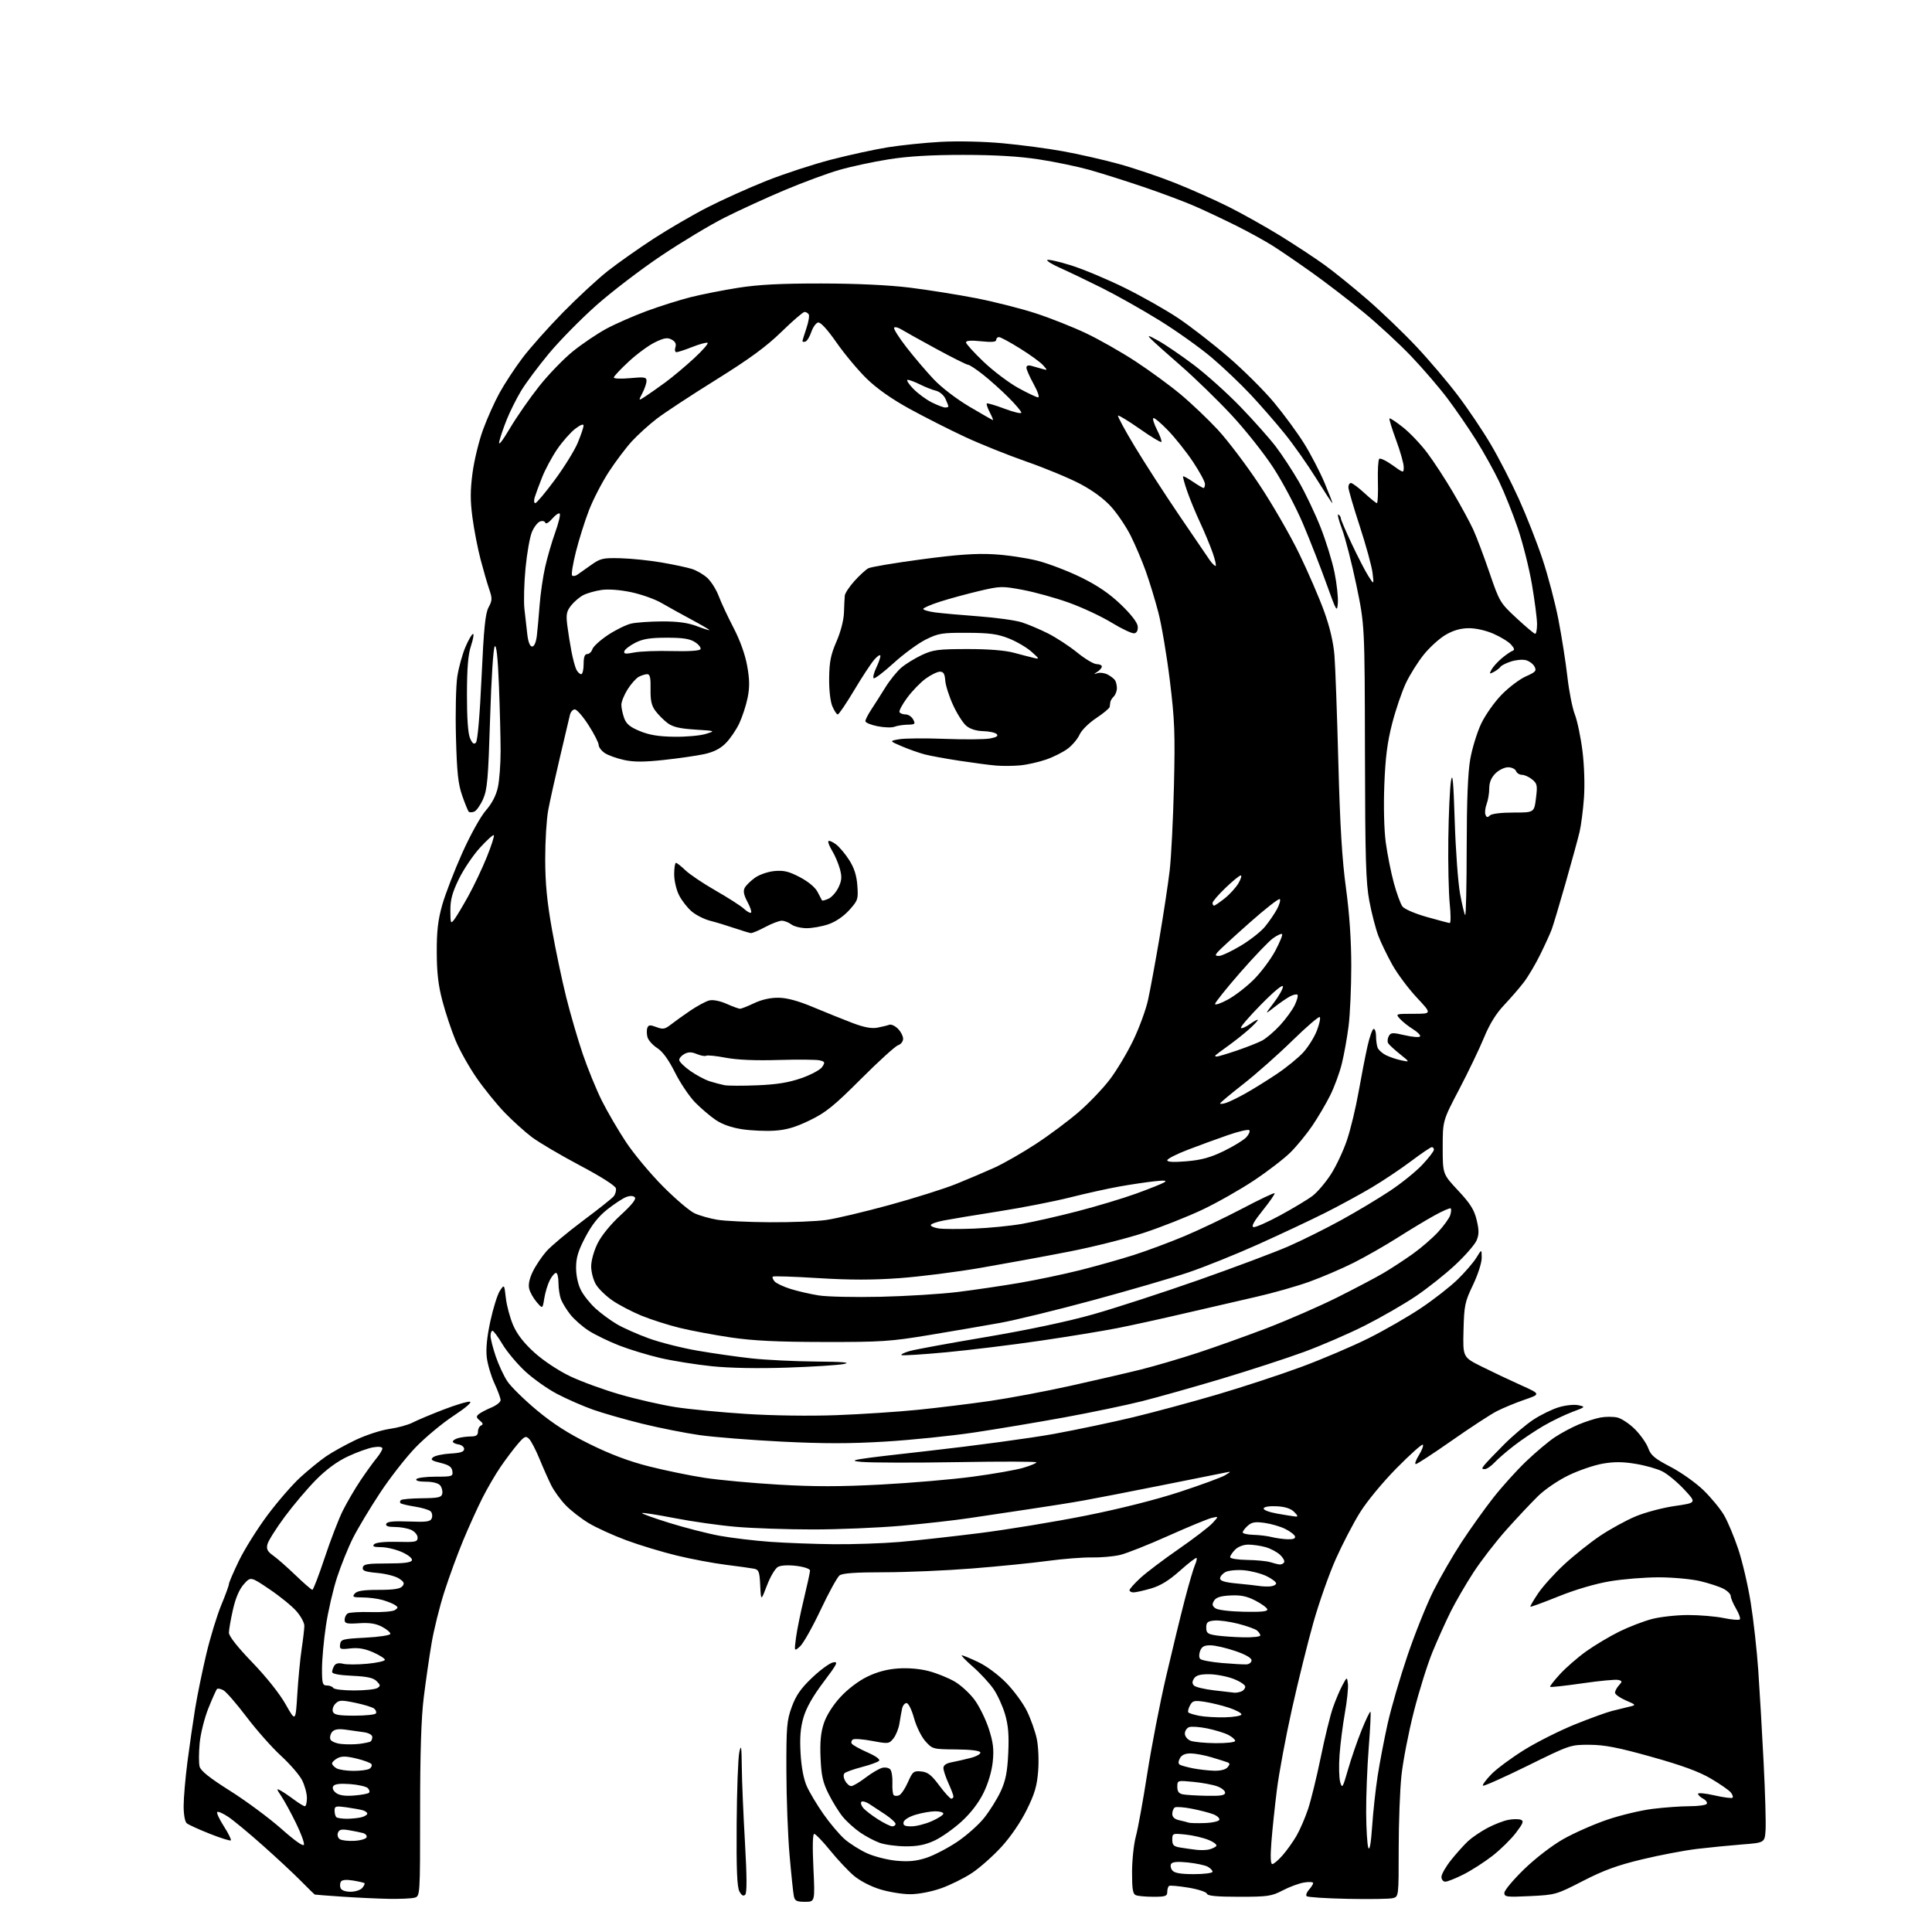 <?xml version="1.0" encoding="UTF-8" standalone="no"?>
<svg 
  version="1.1" 
  xmlns="http://www.w3.org/2000/svg" 
  xmlns:xlink="http://www.w3.org/1999/xlink" 
  xmlns:svg="http://www.w3.org/2000/svg"
  xmlns:rdf="http://www.w3.org/1999/02/22-rdf-syntax-ns#"
  xmlns:cc="http://creativecommons.org/ns#"
  xmlns:dc="http://purl.org/dc/elements/1.1/"
  viewBox="0 0 768 768"
  width="768"
  height="768"
>
<style>svg {background-color: white; }</style>"
<path stroke="none" fill="black" fill-rule="evenodd" d="M320.01,756.00C316.70,756.00 315.96,755.63 315.57,753.75C315.31,752.51 314.54,745.20 313.87,737.50C313.19,729.80 312.62,714.73 312.60,704.00C312.56,686.33 312.76,683.94 314.75,678.50C316.43,673.92 318.35,671.17 322.85,666.89C326.10,663.80 329.85,661.07 331.19,660.82C333.33,660.40 332.88,661.33 327.34,668.68C323.14,674.24 320.50,678.91 319.40,682.70C318.19,686.84 317.88,690.73 318.24,696.99C318.55,702.47 319.45,707.21 320.71,710.05C321.80,712.50 324.79,717.50 327.36,721.16C329.92,724.82 333.69,729.27 335.72,731.06C337.75,732.84 341.75,735.37 344.61,736.68C347.47,737.99 352.74,739.33 356.33,739.67C361.16,740.12 364.25,739.82 368.18,738.54C371.11,737.59 376.57,734.77 380.33,732.27C384.08,729.78 388.99,725.44 391.23,722.62C393.47,719.80 396.43,715.05 397.81,712.06C399.76,707.83 400.43,704.47 400.79,696.99C401.13,689.77 400.82,685.91 399.54,681.49C398.60,678.26 396.53,673.72 394.93,671.40C393.33,669.08 389.67,665.11 386.78,662.59C383.90,660.07 381.89,658.00 382.33,658.00C382.77,658.00 385.68,659.20 388.81,660.68C392.10,662.22 396.82,665.72 400.00,668.96C403.02,672.04 406.74,677.11 408.24,680.21C409.75,683.31 411.50,688.23 412.12,691.14C412.76,694.09 413.01,699.73 412.69,703.92C412.23,709.95 411.34,712.99 408.11,719.51C405.71,724.36 401.68,730.25 398.05,734.20C394.72,737.83 389.47,742.49 386.36,744.55C383.26,746.60 377.75,749.34 374.11,750.62C370.24,751.99 365.16,752.97 361.86,752.98C358.75,752.99 353.33,752.11 349.81,751.02C346.04,749.86 341.74,747.61 339.33,745.55C337.08,743.62 332.85,739.11 329.94,735.52C327.03,731.94 324.21,729.00 323.67,729.00C323.05,729.00 322.93,733.91 323.34,742.50C323.98,756.00 323.98,756.00 320.01,756.00zM154.50,754.82C150.10,754.73 141.78,754.35 136.00,753.95C130.22,753.56 125.35,753.19 125.16,753.12C124.98,753.06 122.50,750.64 119.65,747.75C116.81,744.86 109.98,738.50 104.49,733.62C99.00,728.73 92.80,723.60 90.73,722.22C88.66,720.84 86.69,719.98 86.35,720.32C86.02,720.65 87.21,723.21 89.00,726.00C90.79,728.79 92.03,731.30 91.76,731.58C91.48,731.85 87.71,730.67 83.38,728.95C79.04,727.23 74.94,725.36 74.25,724.79C73.51,724.18 73.00,721.37 73.00,717.93C73.00,714.72 73.68,706.79 74.52,700.30C75.36,693.81 76.75,684.23 77.60,679.00C78.46,673.77 80.45,664.10 82.01,657.50C83.58,650.90 86.25,642.18 87.93,638.11C89.62,634.05 91.00,630.26 91.00,629.69C91.00,629.11 92.79,624.94 94.98,620.42C97.17,615.89 102.27,607.76 106.30,602.34C110.34,596.93 116.25,590.12 119.43,587.22C122.62,584.32 127.20,580.58 129.62,578.92C132.04,577.26 137.34,574.32 141.40,572.39C145.46,570.46 151.48,568.50 154.76,568.03C158.05,567.57 162.19,566.44 163.97,565.52C165.74,564.60 171.25,562.28 176.20,560.37C181.15,558.46 185.92,557.03 186.79,557.20C187.73,557.38 185.08,559.66 180.32,562.79C175.88,565.70 169.11,571.33 165.27,575.29C161.43,579.26 155.02,587.45 151.04,593.50C147.05,599.55 142.23,607.58 140.33,611.35C138.43,615.11 135.58,622.17 133.99,627.03C132.40,631.89 130.40,640.57 129.55,646.31C128.70,652.06 128.00,659.74 128.00,663.38C128.00,669.27 128.22,670.00 129.94,670.00C131.01,670.00 132.16,670.45 132.50,671.00C132.84,671.55 136.58,671.99 140.81,671.98C145.04,671.98 149.18,671.54 150.00,671.02C151.31,670.19 151.27,669.85 149.72,668.29C148.39,666.96 145.93,666.42 139.97,666.15C134.85,665.92 132.01,665.38 132.02,664.64C132.02,664.01 132.43,662.88 132.91,662.11C133.48,661.20 134.67,660.95 136.36,661.37C137.77,661.73 142.10,661.73 145.96,661.37C149.83,661.01 153.00,660.30 153.00,659.80C153.00,659.30 150.91,657.96 148.35,656.83C145.04,655.37 142.43,654.92 139.30,655.27C135.25,655.73 134.92,655.60 135.20,653.63C135.48,651.66 136.24,651.46 145.26,651.00C150.63,650.73 155.08,650.05 155.17,649.50C155.25,648.95 153.78,647.69 151.91,646.70C149.43,645.38 146.93,644.99 142.75,645.26C137.79,645.58 137.00,645.39 137.00,643.87C137.00,642.91 137.55,641.78 138.23,641.36C138.91,640.94 143.07,640.70 147.48,640.83C151.89,640.95 156.18,640.59 157.00,640.03C158.33,639.11 158.33,638.89 157.00,638.00C156.18,637.46 153.93,636.56 152.00,636.01C150.07,635.46 146.53,635.01 144.13,635.01C140.35,635.00 139.93,634.79 141.00,633.50C141.92,632.39 144.38,632.00 150.50,632.00C156.45,632.00 159.09,631.60 159.94,630.57C160.90,629.41 160.64,628.81 158.60,627.48C157.21,626.56 153.33,625.57 149.99,625.27C145.11,624.82 143.97,624.40 144.22,623.11C144.48,621.77 146.09,621.50 153.92,621.50C160.59,621.50 163.44,621.13 163.75,620.24C163.99,619.51 162.35,618.15 159.84,617.01C157.45,615.93 153.72,615.03 151.55,615.02C148.59,615.01 147.89,614.71 148.74,613.86C149.45,613.15 152.98,612.79 157.94,612.91C165.25,613.09 166.00,612.93 166.00,611.21C166.00,610.16 164.88,608.81 163.45,608.16C162.05,607.52 159.14,607.00 156.98,607.00C154.26,607.00 153.21,606.62 153.54,605.75C153.88,604.85 156.39,604.59 162.51,604.82C169.66,605.10 171.11,604.89 171.64,603.51C171.98,602.60 171.78,601.38 171.19,600.79C170.60,600.20 167.79,599.35 164.93,598.90C162.08,598.45 159.50,597.84 159.21,597.54C158.91,597.24 158.97,596.70 159.34,596.33C159.71,595.96 163.49,595.62 167.74,595.58C174.35,595.51 175.52,595.24 175.82,593.70C176.01,592.71 175.62,591.25 174.96,590.45C174.24,589.58 171.98,589.00 169.32,589.00C166.62,589.00 165.12,588.61 165.50,588.00C165.84,587.45 169.27,587.00 173.13,587.00C179.79,587.00 180.12,586.89 179.82,584.79C179.58,583.11 178.46,582.34 175.12,581.52C171.57,580.66 171.01,580.24 172.15,579.29C172.93,578.65 176.02,577.98 179.03,577.81C183.09,577.58 184.50,577.11 184.50,576.00C184.50,575.17 183.49,574.36 182.25,574.18C181.01,574.00 180.00,573.49 180.00,573.05C180.00,572.60 181.01,571.96 182.25,571.63C183.49,571.30 185.74,571.02 187.25,571.01C189.29,571.00 190.00,570.50 190.00,569.08C190.00,568.03 190.56,566.93 191.25,566.65C192.16,566.27 192.02,565.73 190.74,564.69C189.29,563.52 189.22,563.07 190.32,562.15C191.05,561.54 193.31,560.35 195.33,559.51C197.35,558.66 199.00,557.35 199.00,556.59C199.00,555.82 197.90,552.82 196.55,549.91C195.20,546.99 193.83,542.34 193.50,539.56C193.10,536.17 193.58,531.38 194.95,525.08C196.08,519.89 197.78,514.49 198.73,513.08C200.46,510.50 200.46,510.50 201.08,516.00C201.43,519.02 202.74,523.88 203.99,526.80C205.55,530.40 208.23,533.86 212.39,537.63C215.93,540.84 221.87,544.79 226.50,547.02C230.90,549.14 239.90,552.43 246.50,554.33C253.10,556.24 263.00,558.49 268.50,559.35C274.00,560.20 286.60,561.42 296.50,562.05C307.12,562.74 321.88,562.94 332.50,562.55C342.40,562.18 357.02,561.22 365.00,560.41C372.98,559.60 385.80,558.02 393.50,556.91C401.20,555.79 415.60,553.09 425.50,550.89C435.40,548.69 448.00,545.78 453.50,544.41C459.00,543.04 469.12,540.07 476.00,537.81C482.88,535.56 495.31,531.11 503.64,527.93C511.97,524.74 524.57,519.25 531.64,515.71C538.71,512.17 546.98,507.81 550.00,506.03C553.02,504.24 558.21,500.86 561.51,498.51C564.82,496.16 569.38,492.22 571.65,489.76C573.92,487.30 576.09,484.29 576.48,483.07C576.87,481.85 576.96,480.63 576.69,480.36C576.42,480.09 573.57,481.32 570.35,483.09C567.13,484.85 560.45,488.88 555.50,492.03C550.55,495.17 542.69,499.66 538.02,502.00C533.36,504.34 525.49,507.71 520.52,509.50C515.56,511.29 506.10,513.98 499.50,515.48C492.90,516.99 480.07,519.95 471.00,522.06C461.93,524.18 449.90,526.82 444.28,527.93C438.66,529.04 424.94,531.29 413.78,532.93C402.63,534.57 385.70,536.65 376.17,537.55C366.64,538.44 358.61,538.94 358.33,538.66C358.04,538.38 359.54,537.65 361.66,537.05C363.77,536.44 377.43,533.94 392.00,531.48C408.55,528.69 424.51,525.31 434.50,522.48C443.30,519.99 462.20,513.84 476.50,508.82C490.80,503.79 506.95,497.73 512.39,495.34C517.83,492.95 527.24,488.26 533.30,484.92C539.36,481.59 548.04,476.38 552.60,473.35C557.15,470.32 562.93,465.65 565.44,462.96C567.95,460.28 570.00,457.62 570.00,457.04C570.00,456.47 569.63,456.00 569.18,456.00C568.72,456.00 565.01,458.51 560.93,461.58C556.84,464.66 549.74,469.40 545.15,472.13C540.56,474.85 532.23,479.38 526.65,482.18C521.07,484.99 509.18,490.57 500.24,494.60C491.30,498.62 478.70,503.69 472.24,505.86C465.78,508.03 448.80,512.98 434.50,516.85C420.20,520.73 403.55,524.79 397.50,525.88C391.45,526.97 378.85,529.13 369.50,530.68C353.97,533.26 350.34,533.50 327.50,533.46C308.92,533.44 299.42,532.97 290.50,531.66C283.90,530.68 274.74,528.97 270.14,527.84C265.55,526.72 258.70,524.52 254.92,522.97C251.15,521.41 245.99,518.71 243.46,516.97C240.92,515.23 237.98,512.38 236.93,510.65C235.87,508.92 235.01,505.68 235.00,503.45C235.00,501.09 236.08,497.23 237.58,494.21C239.14,491.09 242.80,486.61 246.76,482.99C251.20,478.92 253.02,476.62 252.34,475.94C251.69,475.29 250.45,475.26 248.90,475.85C247.56,476.36 244.20,478.57 241.42,480.76C237.91,483.54 235.27,486.87 232.69,491.77C229.83,497.22 229.00,499.94 229.00,503.94C229.00,507.04 229.76,510.58 230.93,512.86C231.99,514.94 234.63,518.24 236.80,520.20C238.97,522.16 242.78,524.96 245.26,526.41C247.74,527.87 253.40,530.38 257.84,532.00C262.28,533.62 270.99,535.83 277.20,536.90C283.42,537.98 293.10,539.36 298.73,539.98C304.36,540.59 315.83,541.16 324.23,541.23C335.21,541.33 338.38,541.60 335.50,542.20C333.30,542.66 323.13,543.31 312.90,543.65C301.18,544.04 290.10,543.84 282.90,543.09C276.63,542.44 267.45,540.98 262.50,539.83C257.55,538.68 250.12,536.42 246.00,534.80C241.88,533.18 236.47,530.55 234.00,528.96C231.53,527.37 228.26,524.50 226.74,522.58C225.22,520.66 223.54,517.91 222.99,516.48C222.45,515.04 222.00,512.10 222.00,509.93C222.00,507.77 221.56,506.00 221.03,506.00C220.49,506.00 219.38,507.30 218.55,508.90C217.73,510.49 216.75,513.71 216.37,516.07C215.69,520.34 215.69,520.34 213.35,517.62C212.07,516.13 210.72,513.75 210.37,512.33C209.95,510.65 210.44,508.27 211.79,505.49C212.93,503.14 215.36,499.52 217.18,497.44C219.01,495.36 225.50,489.93 231.60,485.36C237.71,480.80 243.26,476.40 243.93,475.58C244.61,474.76 245.02,473.33 244.83,472.39C244.63,471.36 238.94,467.74 230.50,463.27C222.80,459.19 214.23,454.14 211.45,452.05C208.67,449.95 203.84,445.60 200.71,442.37C197.58,439.14 192.56,432.96 189.56,428.64C186.55,424.32 182.75,417.56 181.11,413.62C179.47,409.68 177.12,402.64 175.89,397.98C174.22,391.70 173.64,386.65 173.62,378.50C173.59,370.08 174.11,365.66 175.81,359.67C177.04,355.37 180.59,346.14 183.71,339.17C186.92,331.99 191.00,324.63 193.12,322.19C195.60,319.33 197.22,316.20 197.93,312.89C198.52,310.15 199.00,303.72 199.00,298.61C199.00,293.50 198.70,281.80 198.34,272.62C197.90,261.43 197.35,256.25 196.68,256.92C196.10,257.50 195.31,269.61 194.82,285.61C194.08,309.59 193.71,313.88 192.03,317.66C190.97,320.06 189.38,322.30 188.51,322.64C187.63,322.97 186.65,322.99 186.34,322.67C186.02,322.36 184.85,319.49 183.74,316.30C182.10,311.61 181.63,307.14 181.25,292.94C180.99,283.28 181.24,272.43 181.80,268.83C182.37,265.23 183.82,259.97 185.04,257.14C186.25,254.31 187.60,252.00 188.03,252.00C188.45,252.00 188.09,254.14 187.22,256.75C186.08,260.19 185.64,265.50 185.62,276.00C185.60,285.35 186.03,291.53 186.83,293.41C187.74,295.53 188.37,296.03 189.18,295.22C189.85,294.55 190.72,284.53 191.42,269.31C192.32,249.73 192.91,243.85 194.22,241.42C195.69,238.68 195.72,237.87 194.48,234.27C193.71,232.04 192.16,226.68 191.03,222.37C189.90,218.05 188.45,210.58 187.81,205.76C186.91,199.02 186.92,194.91 187.84,187.97C188.50,183.00 190.37,175.30 192.00,170.85C193.62,166.40 196.57,159.81 198.56,156.20C200.54,152.59 204.63,146.35 207.65,142.34C210.67,138.34 217.94,130.16 223.82,124.17C229.69,118.19 237.74,110.75 241.71,107.64C245.68,104.52 253.78,98.82 259.71,94.95C265.64,91.09 275.35,85.44 281.27,82.41C287.19,79.38 297.77,74.62 304.77,71.84C311.77,69.06 323.35,65.28 330.50,63.43C337.65,61.58 347.75,59.39 352.94,58.55C358.14,57.72 367.59,56.74 373.94,56.39C380.60,56.02 391.01,56.25 398.50,56.94C405.65,57.59 416.45,59.02 422.50,60.12C428.55,61.21 438.45,63.46 444.50,65.11C450.55,66.76 460.68,70.17 467.00,72.69C473.32,75.20 482.95,79.48 488.39,82.21C493.82,84.93 503.05,90.10 508.89,93.70C514.72,97.30 522.65,102.51 526.50,105.29C530.35,108.07 538.06,114.31 543.64,119.15C549.22,123.99 557.93,132.35 562.99,137.73C568.05,143.10 575.51,151.89 579.56,157.25C583.62,162.61 589.52,171.38 592.67,176.75C595.83,182.11 600.83,191.83 603.77,198.35C606.72,204.86 610.94,215.58 613.14,222.17C615.34,228.76 618.21,239.63 619.50,246.32C620.80,253.02 622.40,263.23 623.06,269.00C623.71,274.77 625.05,281.54 626.03,284.03C627.00,286.53 628.36,293.00 629.04,298.42C629.77,304.18 630.02,311.96 629.65,317.15C629.30,322.04 628.51,328.17 627.89,330.77C627.27,333.37 624.78,342.48 622.35,351.00C619.92,359.52 617.43,367.85 616.81,369.50C616.19,371.15 614.15,375.63 612.27,379.44C610.40,383.26 607.47,388.21 605.76,390.44C604.06,392.68 600.53,396.75 597.93,399.50C594.71,402.90 592.14,407.06 589.90,412.50C588.09,416.90 583.66,426.12 580.06,433.00C573.50,445.50 573.50,445.50 573.50,456.11C573.50,466.71 573.50,466.71 579.63,473.26C584.47,478.44 586.01,480.89 586.99,484.94C587.96,489.01 587.96,490.68 586.98,493.06C586.30,494.70 582.47,499.10 578.47,502.83C574.48,506.56 567.39,512.18 562.72,515.32C558.06,518.46 548.99,523.68 542.56,526.93C536.14,530.17 525.20,534.91 518.25,537.45C511.30,540.00 496.59,544.78 485.56,548.09C474.53,551.39 460.32,555.40 454.00,556.99C447.68,558.58 433.83,561.47 423.23,563.41C412.63,565.35 396.43,568.06 387.23,569.44C378.03,570.81 362.09,572.44 351.80,573.06C337.93,573.90 327.35,573.90 310.80,573.07C298.54,572.45 283.83,571.29 278.13,570.48C272.42,569.67 262.12,567.63 255.24,565.94C248.35,564.24 239.52,561.71 235.61,560.32C231.70,558.92 225.38,556.16 221.57,554.17C217.76,552.19 212.02,548.13 208.80,545.16C205.59,542.18 201.52,537.33 199.75,534.37C197.98,531.42 196.19,529.00 195.77,529.00C195.34,529.00 195.00,529.91 195.00,531.03C195.00,532.15 195.92,535.78 197.04,539.11C198.16,542.43 200.24,546.91 201.66,549.06C203.08,551.21 208.36,556.39 213.37,560.57C219.87,565.99 225.95,569.88 234.50,574.09C242.75,578.16 250.12,580.93 258.10,582.94C264.48,584.55 274.38,586.59 280.10,587.46C285.82,588.34 299.05,589.56 309.50,590.17C323.60,591.00 334.08,590.99 350.13,590.14C362.03,589.51 378.47,588.11 386.66,587.01C394.85,585.92 403.90,584.33 406.77,583.47C409.65,582.62 412.00,581.64 412.00,581.30C412.00,580.96 397.94,580.92 380.75,581.22C363.56,581.51 346.35,581.47 342.50,581.13C336.21,580.56 338.92,580.12 369.00,576.76C387.43,574.70 409.93,571.65 419.00,569.99C428.07,568.33 442.25,565.34 450.50,563.36C458.75,561.37 473.72,557.33 483.76,554.38C493.81,551.43 508.88,546.48 517.26,543.38C525.64,540.28 537.69,535.14 544.03,531.97C550.38,528.80 559.75,523.41 564.85,519.99C569.95,516.58 576.53,511.44 579.47,508.57C582.41,505.70 585.75,501.81 586.90,499.93C588.99,496.50 588.99,496.50 589.00,500.03C589.00,502.01 587.47,506.75 585.52,510.82C582.31,517.52 582.02,518.90 581.77,528.79C581.50,539.50 581.50,539.50 589.00,543.24C593.12,545.30 600.10,548.60 604.50,550.58C612.50,554.18 612.50,554.18 606.00,556.42C602.42,557.65 597.48,559.70 595.00,560.97C592.52,562.24 584.48,567.49 577.13,572.64C569.78,577.79 563.33,582.00 562.80,582.00C562.27,582.00 562.82,580.40 564.03,578.45C565.24,576.49 565.95,574.62 565.61,574.28C565.27,573.94 560.59,578.12 555.20,583.58C549.61,589.25 543.34,596.84 540.58,601.30C537.91,605.58 533.59,613.91 530.97,619.80C528.35,625.68 524.37,636.96 522.13,644.86C519.89,652.76 516.04,668.29 513.57,679.36C511.10,690.44 508.40,704.90 507.58,711.50C506.75,718.10 505.77,727.44 505.40,732.25C504.95,738.04 505.07,741.00 505.76,741.00C506.33,741.00 508.16,739.44 509.83,737.54C511.50,735.64 513.99,732.15 515.36,729.79C516.73,727.43 518.81,722.62 519.99,719.09C521.16,715.57 523.42,706.35 525.01,698.59C526.59,690.84 528.76,681.99 529.83,678.91C530.90,675.84 532.61,671.79 533.63,669.91C535.47,666.50 535.47,666.50 535.82,669.38C536.00,670.97 535.47,676.14 534.62,680.88C533.78,685.62 532.82,693.10 532.50,697.50C532.17,701.90 532.29,706.81 532.75,708.41C533.53,711.11 533.76,710.74 535.86,703.41C537.11,699.06 539.53,692.02 541.25,687.77C542.97,683.52 544.56,680.22 544.78,680.45C545.00,680.67 544.69,687.10 544.09,694.73C543.49,702.37 543.03,713.99 543.07,720.56C543.11,727.13 543.50,733.40 543.93,734.50C544.45,735.80 544.98,732.82 545.45,726.00C545.84,720.23 546.82,711.23 547.63,706.00C548.44,700.77 550.22,691.43 551.60,685.23C552.98,679.04 556.54,666.80 559.52,658.04C562.49,649.28 567.15,637.70 569.86,632.30C572.57,626.91 577.60,618.23 581.02,613.00C584.45,607.77 590.07,599.90 593.51,595.50C596.95,591.10 602.85,584.55 606.63,580.94C610.41,577.33 615.52,573.02 618.00,571.37C620.48,569.72 624.75,567.42 627.50,566.27C630.25,565.12 634.15,563.87 636.17,563.49C638.19,563.11 641.21,563.11 642.87,563.47C644.54,563.84 647.71,565.94 649.92,568.15C652.12,570.36 654.50,573.73 655.19,575.65C656.23,578.54 657.76,579.81 664.09,583.11C668.29,585.29 674.19,589.49 677.20,592.42C680.21,595.36 683.87,599.80 685.32,602.29C686.78,604.78 689.32,610.83 690.96,615.73C692.61,620.63 694.85,630.24 695.94,637.07C697.04,643.91 698.39,656.02 698.94,664.00C699.49,671.98 700.45,688.40 701.06,700.50C701.68,712.60 702.03,724.75 701.84,727.50C701.50,732.50 701.50,732.50 692.50,733.20C687.55,733.59 679.45,734.39 674.50,734.98C669.55,735.58 659.75,737.44 652.72,739.13C642.95,741.47 637.43,743.49 629.22,747.72C618.69,753.14 618.32,753.24 608.25,753.73C598.90,754.18 598.00,754.07 598.00,752.45C598.00,751.47 601.52,747.26 605.82,743.08C610.36,738.68 616.90,733.65 621.41,731.08C625.69,728.66 633.53,725.19 638.84,723.38C644.15,721.57 652.31,719.62 656.97,719.05C661.63,718.47 668.25,718.00 671.66,718.00C675.08,718.00 678.15,717.57 678.47,717.05C678.79,716.53 678.14,715.61 677.03,715.01C675.91,714.42 675.00,713.54 675.00,713.06C675.00,712.59 677.96,712.87 681.57,713.70C685.18,714.52 688.40,714.94 688.71,714.62C689.03,714.31 688.70,713.34 687.97,712.47C687.25,711.60 683.70,709.14 680.08,707.01C675.40,704.25 668.60,701.76 656.50,698.37C643.13,694.63 637.87,693.61 631.85,693.58C624.26,693.55 624.09,693.61 607.13,701.97C597.73,706.59 589.80,710.13 589.50,709.83C589.20,709.53 590.70,707.49 592.83,705.30C594.96,703.10 600.89,698.72 606.00,695.55C611.12,692.39 620.19,687.84 626.16,685.44C632.13,683.04 638.70,680.65 640.76,680.14C642.82,679.62 645.85,678.88 647.50,678.48C650.50,677.77 650.50,677.77 646.25,675.92C643.91,674.91 642.00,673.54 642.00,672.87C642.00,672.20 642.69,670.89 643.54,669.96C644.93,668.42 644.91,668.21 643.29,667.80C642.31,667.54 635.90,668.15 629.05,669.14C622.21,670.13 616.43,670.76 616.21,670.55C616.00,670.33 617.77,668.04 620.15,665.46C622.53,662.88 627.22,658.80 630.58,656.40C633.94,654.01 639.83,650.49 643.67,648.59C647.51,646.70 653.38,644.44 656.72,643.57C660.06,642.71 666.52,642.00 671.08,642.00C675.65,642.00 681.98,642.54 685.16,643.19C688.34,643.85 691.24,644.10 691.60,643.74C691.95,643.38 691.29,641.47 690.12,639.49C688.96,637.51 688.00,635.25 688.00,634.47C688.00,633.69 686.67,632.36 685.05,631.53C683.43,630.69 679.26,629.33 675.80,628.51C672.33,627.70 664.97,627.02 659.43,627.01C653.89,627.01 645.11,627.71 639.93,628.59C634.20,629.55 626.21,631.90 619.57,634.58C613.57,637.00 608.52,638.85 608.35,638.69C608.19,638.52 609.58,636.13 611.43,633.38C613.29,630.62 617.96,625.44 621.82,621.87C625.68,618.30 632.09,613.20 636.05,610.53C640.02,607.87 646.36,604.39 650.14,602.80C653.93,601.21 660.94,599.35 665.74,598.66C674.45,597.40 674.45,597.40 669.50,592.10C666.78,589.19 662.89,585.96 660.86,584.93C658.83,583.89 654.04,582.53 650.20,581.90C645.08,581.05 641.59,581.03 637.05,581.83C633.65,582.43 627.59,584.50 623.59,586.43C619.50,588.39 614.15,592.03 611.40,594.71C608.71,597.35 603.05,603.36 598.84,608.08C594.62,612.80 588.72,620.45 585.71,625.08C582.70,629.71 578.67,636.65 576.74,640.50C574.82,644.35 571.57,651.55 569.52,656.50C567.47,661.45 564.09,672.25 562.00,680.50C559.90,688.75 557.70,700.13 557.10,705.79C556.49,711.45 556.00,724.60 556.00,735.02C556.00,753.96 556.00,753.96 553.64,754.55C552.35,754.88 544.28,755.00 535.72,754.82C527.16,754.65 519.83,754.17 519.42,753.76C519.01,753.35 519.43,752.19 520.34,751.18C521.25,750.17 522.00,748.98 522.00,748.54C522.00,748.10 520.37,748.00 518.38,748.33C516.39,748.65 512.58,750.06 509.90,751.46C505.45,753.78 503.98,754.00 492.60,754.00C483.59,754.00 480.05,753.66 479.75,752.76C479.53,752.08 476.23,751.00 472.42,750.37C468.61,749.74 465.16,749.43 464.75,749.67C464.34,749.92 464.00,750.99 464.00,752.06C464.00,753.74 463.28,754.00 458.58,754.00C455.60,754.00 452.45,753.73 451.58,753.39C450.31,752.90 450.00,751.11 450.01,744.14C450.02,739.39 450.70,733.02 451.52,730.00C452.35,726.98 454.39,715.73 456.06,705.00C457.74,694.27 461.09,676.95 463.53,666.50C465.96,656.05 469.30,642.33 470.94,636.00C472.59,629.67 474.42,623.43 475.01,622.12C475.59,620.81 475.88,619.55 475.64,619.31C475.41,619.07 472.43,621.36 469.04,624.39C464.66,628.29 461.31,630.35 457.53,631.45C454.59,632.30 451.47,633.00 450.60,633.00C449.72,633.00 449.00,632.61 449.00,632.13C449.00,631.65 450.93,629.48 453.28,627.31C455.63,625.14 462.49,619.95 468.53,615.77C474.56,611.60 480.62,606.95 482.00,605.45C484.50,602.72 484.50,602.72 481.62,603.41C480.04,603.79 472.26,607.01 464.34,610.55C456.42,614.10 447.82,617.51 445.22,618.12C442.62,618.73 437.59,619.18 434.04,619.11C430.49,619.04 422.61,619.66 416.54,620.48C410.47,621.31 396.95,622.66 386.51,623.49C376.07,624.32 360.29,625.00 351.45,625.00C340.14,625.00 334.89,625.37 333.73,626.25C332.83,626.94 329.43,633.12 326.19,640.00C322.94,646.88 319.26,653.40 318.00,654.50C315.71,656.50 315.71,656.50 316.41,651.08C316.80,648.09 318.21,641.12 319.56,635.58C320.90,630.03 322.00,624.97 322.00,624.32C322.00,623.65 319.70,622.86 316.62,622.47C313.39,622.07 310.45,622.22 309.26,622.86C308.17,623.45 306.20,626.75 304.89,630.21C302.50,636.50 302.50,636.50 302.20,630.26C301.94,624.74 301.65,623.96 299.70,623.58C298.49,623.34 293.45,622.64 288.50,622.02C283.55,621.40 274.77,619.75 269.00,618.35C263.23,616.95 254.22,614.23 249.00,612.29C243.78,610.36 237.03,607.28 234.00,605.46C230.97,603.63 226.85,600.42 224.84,598.32C222.82,596.22 220.27,592.70 219.16,590.50C218.06,588.30 215.95,583.58 214.49,580.00C213.02,576.42 211.16,572.83 210.34,572.00C209.02,570.67 208.51,570.89 205.84,574.00C204.18,575.92 201.13,579.98 199.05,583.00C196.97,586.02 193.67,591.69 191.71,595.58C189.75,599.48 186.34,607.01 184.13,612.31C181.92,617.62 178.55,626.81 176.65,632.73C174.75,638.65 172.45,647.89 171.55,653.27C170.64,658.64 169.25,668.29 168.45,674.73C167.44,682.85 167.00,696.71 167.00,720.10C167.00,753.77 167.00,753.77 164.75,754.37C163.51,754.70 158.90,754.90 154.50,754.82zM296.23,753.17C295.50,753.90 294.80,753.49 293.92,751.86C292.99,750.11 292.70,743.12 292.83,725.00C292.93,711.52 293.40,698.70 293.89,696.50C294.62,693.18 294.79,694.20 294.88,702.50C294.93,708.00 295.50,721.42 296.13,732.31C296.92,746.07 296.95,752.45 296.23,753.17zM139.35,752.00C141.22,752.00 143.32,751.31 144.02,750.48C144.72,749.64 145.11,748.79 144.89,748.59C144.68,748.39 142.63,747.92 140.35,747.54C137.67,747.10 135.96,747.26 135.51,747.98C135.13,748.59 135.07,749.75 135.38,750.55C135.72,751.42 137.29,752.00 139.35,752.00zM574.53,748.00C573.69,748.00 573.00,747.14 573.00,746.09C573.00,745.04 574.74,742.00 576.87,739.34C579.00,736.68 582.04,733.30 583.62,731.83C585.21,730.37 588.68,728.02 591.35,726.61C594.02,725.20 597.72,723.77 599.59,723.42C601.46,723.07 603.69,723.05 604.55,723.38C605.83,723.87 605.47,724.81 602.57,728.61C600.62,731.16 596.44,735.27 593.27,737.73C590.09,740.20 584.93,743.52 581.78,745.11C578.63,746.70 575.37,748.00 574.53,748.00zM474.62,745.00C478.69,745.00 482.00,744.57 482.00,744.04C482.00,743.50 481.12,742.60 480.05,742.02C478.97,741.45 475.43,740.70 472.18,740.36C468.15,739.94 466.05,740.12 465.55,740.92C465.15,741.56 465.37,742.74 466.04,743.54C466.89,744.58 469.38,745.00 474.62,745.00zM480.50,735.22C481.60,734.98 482.92,734.39 483.43,733.91C483.97,733.40 482.76,732.38 480.49,731.43C478.36,730.54 474.24,729.57 471.31,729.27C466.12,728.73 466.00,728.78 466.00,731.31C466.00,733.47 466.55,734.00 469.25,734.44C471.04,734.73 473.85,735.13 475.50,735.32C477.15,735.52 479.40,735.47 480.50,735.22zM120.83,733.27C121.02,732.51 119.59,728.65 117.65,724.69C115.72,720.74 113.13,715.98 111.89,714.12C109.84,711.04 109.81,710.83 111.57,711.79C112.63,712.38 115.05,714.01 116.94,715.43C118.84,716.84 120.75,718.00 121.19,718.00C121.64,718.00 122.00,716.52 122.00,714.71C122.00,712.90 121.13,709.72 120.08,707.65C119.02,705.57 115.24,701.21 111.69,697.95C108.13,694.69 101.97,687.73 97.99,682.48C94.01,677.23 89.87,672.46 88.79,671.89C87.71,671.31 86.57,671.09 86.26,671.41C85.94,671.72 84.41,675.16 82.84,679.05C81.26,683.00 79.72,689.16 79.37,692.96C79.02,696.72 79.00,700.88 79.34,702.21C79.77,703.93 83.26,706.72 91.49,711.91C97.84,715.91 106.96,722.67 111.77,726.92C117.30,731.83 120.62,734.15 120.83,733.27zM360.00,733.95C356.43,733.93 351.79,733.30 349.70,732.56C347.61,731.81 344.08,729.94 341.86,728.40C339.63,726.86 336.56,724.08 335.03,722.22C333.50,720.37 330.97,716.29 329.41,713.17C327.09,708.55 326.49,705.88 326.18,698.80C325.91,692.48 326.27,688.72 327.49,685.04C328.51,681.95 331.05,677.92 334.00,674.69C336.88,671.54 341.18,668.26 344.66,666.55C348.61,664.62 352.59,663.55 357.00,663.24C361.03,662.96 365.68,663.36 369.25,664.30C372.41,665.13 377.04,667.01 379.54,668.47C382.03,669.93 385.61,673.24 387.48,675.81C389.36,678.39 391.88,683.56 393.09,687.29C394.82,692.67 395.14,695.37 394.64,700.29C394.25,704.10 392.83,708.89 390.98,712.67C389.03,716.65 385.91,720.71 382.23,724.08C379.08,726.96 374.25,730.37 371.50,731.65C367.83,733.36 364.76,733.97 360.00,733.95zM140.92,731.76C143.35,731.62 145.52,730.98 145.73,730.33C145.94,729.69 145.30,728.95 144.31,728.67C143.31,728.40 140.81,727.89 138.74,727.54C135.77,727.04 134.84,727.25 134.34,728.55C133.98,729.48 134.32,730.60 135.10,731.11C135.87,731.61 138.49,731.90 140.92,731.76zM354.70,726.00C355.41,726.00 356.00,725.56 356.00,725.01C356.00,724.47 354.15,722.78 351.88,721.26C349.61,719.74 346.71,717.84 345.44,717.03C344.16,716.22 342.80,715.87 342.41,716.25C342.03,716.64 342.34,717.71 343.11,718.65C343.87,719.58 346.50,721.61 348.95,723.17C351.39,724.73 353.98,726.00 354.70,726.00zM362.30,726.00C364.19,726.00 367.83,725.08 370.37,723.95C372.92,722.83 375.00,721.48 375.00,720.95C375.00,720.43 373.54,720.01 371.75,720.02C369.96,720.02 366.48,720.64 364.00,721.37C361.37,722.16 359.37,723.40 359.18,724.36C358.93,725.63 359.64,726.00 362.30,726.00zM478.92,724.69C481.90,724.59 484.51,724.00 484.71,723.39C484.91,722.77 483.82,721.79 482.29,721.19C480.75,720.60 476.92,719.61 473.76,718.99C470.61,718.37 467.57,718.15 467.01,718.49C466.46,718.84 466.00,719.98 466.00,721.04C466.00,722.32 466.91,723.16 468.75,723.57C470.26,723.90 471.95,724.34 472.50,724.53C473.05,724.73 475.94,724.80 478.92,724.69zM137.92,722.99C139.89,722.98 142.51,722.70 143.75,722.37C144.99,722.04 146.00,721.40 146.00,720.95C146.00,720.50 145.21,719.91 144.25,719.62C143.29,719.34 140.36,718.81 137.75,718.44C133.48,717.84 133.00,717.97 133.00,719.72C133.00,720.79 133.30,721.97 133.67,722.33C134.03,722.70 135.95,722.99 137.92,722.99zM378.14,715.00C378.61,715.00 379.00,714.60 379.00,714.11C379.00,713.62 378.11,711.26 377.02,708.86C375.93,706.46 375.03,703.75 375.02,702.83C375.01,701.73 376.11,700.95 378.25,700.54C380.04,700.20 383.43,699.43 385.79,698.82C388.14,698.22 389.91,697.22 389.70,696.61C389.47,695.91 385.88,695.47 380.01,695.42C370.84,695.35 370.66,695.30 367.85,692.16C366.26,690.38 364.26,686.31 363.34,682.98C362.38,679.54 361.11,677.00 360.36,677.00C359.63,677.00 358.83,678.01 358.58,679.25C358.32,680.49 357.85,683.16 357.53,685.18C357.20,687.20 356.13,689.86 355.14,691.07C353.41,693.21 353.10,693.25 346.74,692.05C343.11,691.36 339.65,691.10 339.05,691.47C338.45,691.84 338.24,692.58 338.58,693.12C338.91,693.66 341.70,695.22 344.77,696.58C348.19,698.09 350.00,699.40 349.43,699.97C348.92,700.48 345.82,701.59 342.55,702.44C339.28,703.30 336.20,704.40 335.71,704.89C335.18,705.42 335.28,706.65 335.94,707.89C336.56,709.05 337.66,710.00 338.37,710.00C339.09,710.00 341.66,708.49 344.09,706.63C346.51,704.78 349.50,703.03 350.71,702.74C351.93,702.45 353.37,702.74 353.92,703.40C354.46,704.06 354.84,706.47 354.74,708.75C354.65,711.04 354.88,713.21 355.25,713.58C355.61,713.95 356.58,713.99 357.38,713.68C358.19,713.37 359.77,711.04 360.90,708.49C362.79,704.21 363.19,703.89 366.21,704.18C368.81,704.44 370.25,705.56 373.37,709.75C375.52,712.64 377.67,715.00 378.14,715.00zM140.75,713.75C143.64,713.52 146.31,713.03 146.68,712.65C147.06,712.27 146.84,711.44 146.20,710.80C145.56,710.16 142.38,709.44 139.14,709.20C135.09,708.91 133.01,709.17 132.47,710.04C132.00,710.81 132.44,711.86 133.60,712.73C134.88,713.70 137.20,714.03 140.75,713.75zM479.75,713.86C485.37,713.97 487.00,713.68 487.00,712.60C487.00,711.83 485.54,710.68 483.75,710.05C481.96,709.42 477.69,708.63 474.25,708.31C468.05,707.72 468.00,707.73 468.00,710.29C468.00,712.16 468.61,712.98 470.25,713.29C471.49,713.53 475.76,713.79 479.75,713.86zM140.50,703.95C143.25,703.96 146.12,703.58 146.88,703.10C147.64,702.62 147.99,701.80 147.67,701.28C147.35,700.77 144.67,699.76 141.71,699.05C137.58,698.06 135.81,698.03 134.16,698.91C132.97,699.55 132.00,700.48 132.00,700.99C132.00,701.49 132.79,702.36 133.75,702.92C134.71,703.48 137.75,703.95 140.50,703.95zM482.63,703.89C485.18,703.96 487.23,703.43 487.99,702.51C488.98,701.32 488.95,700.92 487.86,700.52C487.11,700.24 484.25,699.34 481.50,698.52C478.75,697.70 475.05,697.02 473.29,697.01C471.12,697.00 469.73,697.63 469.03,698.94C468.35,700.21 468.34,701.09 468.98,701.49C469.52,701.82 471.89,702.48 474.23,702.94C476.58,703.40 480.36,703.83 482.63,703.89zM143.00,693.20C144.93,692.94 146.84,692.54 147.25,692.31C147.66,692.07 148.00,691.25 148.00,690.49C148.00,689.68 146.63,688.88 144.75,688.60C142.96,688.33 139.64,687.86 137.37,687.56C134.41,687.17 132.88,687.44 132.00,688.49C131.33,689.31 131.03,690.63 131.33,691.42C131.64,692.22 133.59,693.05 135.69,693.26C137.79,693.48 141.07,693.45 143.00,693.20zM483.25,692.94C487.66,692.97 491.00,692.58 491.00,692.03C491.00,691.49 489.76,690.42 488.25,689.64C486.74,688.86 482.99,687.71 479.92,687.08C476.86,686.45 473.59,686.22 472.67,686.57C471.75,686.93 471.00,688.08 471.00,689.14C471.00,690.20 472.01,691.47 473.25,691.97C474.49,692.47 478.99,692.90 483.25,692.94zM118.18,673.50C118.55,667.45 119.33,659.35 119.91,655.50C120.49,651.65 120.97,647.50 120.98,646.28C120.99,645.07 119.57,642.44 117.81,640.44C116.06,638.44 111.25,634.53 107.14,631.76C99.65,626.70 99.65,626.70 96.93,629.75C95.13,631.77 93.66,635.19 92.60,639.85C91.72,643.72 91.00,647.86 91.00,649.04C91.00,650.40 94.44,654.77 100.31,660.85C105.86,666.61 111.20,673.32 113.55,677.50C117.50,684.50 117.50,684.50 118.18,673.50zM487.00,682.66C490.57,682.57 493.50,682.05 493.50,681.50C493.50,680.95 491.25,679.75 488.50,678.84C485.75,677.93 481.40,676.88 478.84,676.49C474.69,675.88 474.05,676.04 473.01,677.99C472.36,679.19 472.09,680.43 472.41,680.74C472.72,681.05 474.67,681.65 476.74,682.06C478.81,682.47 483.43,682.74 487.00,682.66zM140.91,682.00C145.29,682.00 149.13,681.60 149.43,681.11C149.73,680.63 149.42,679.77 148.74,679.20C148.06,678.64 144.68,677.60 141.24,676.89C135.69,675.74 134.79,675.78 133.35,677.22C132.46,678.11 132.00,679.55 132.33,680.42C132.81,681.68 134.57,682.00 140.91,682.00zM490.67,672.87C491.31,672.94 492.55,672.73 493.42,672.39C494.29,672.06 495.00,671.20 495.00,670.48C495.00,669.76 492.88,668.35 490.28,667.36C487.69,666.37 483.36,665.55 480.66,665.53C477.09,665.51 475.45,665.97 474.65,667.22C473.85,668.47 473.85,669.25 474.64,670.04C475.25,670.65 478.84,671.50 482.62,671.94C486.40,672.38 490.03,672.80 490.67,672.87zM495.50,661.62C496.60,661.55 497.50,660.83 497.50,660.00C497.50,659.05 495.13,657.69 491.00,656.29C487.43,655.07 483.02,654.05 481.22,654.04C478.72,654.01 477.73,654.54 477.07,656.25C476.58,657.54 476.59,658.91 477.10,659.45C477.60,659.97 481.49,660.70 485.75,661.07C490.01,661.43 494.40,661.68 495.50,661.62zM494.25,650.86C497.96,650.94 501.00,650.61 501.00,650.12C501.00,649.64 500.40,648.75 499.68,648.15C498.95,647.54 495.57,646.34 492.16,645.46C488.75,644.59 484.51,644.02 482.73,644.19C480.03,644.45 479.50,644.91 479.50,647.00C479.50,649.15 480.06,649.59 483.50,650.11C485.70,650.44 490.54,650.78 494.25,650.86zM494.44,640.70C501.58,640.84 504.03,640.58 503.77,639.70C503.56,639.04 501.40,637.47 498.95,636.22C495.61,634.50 493.16,634.01 489.10,634.22C485.18,634.42 483.41,634.99 482.60,636.31C481.74,637.72 481.86,638.38 483.13,639.31C484.07,640.00 488.84,640.58 494.44,640.70zM124.17,631.98C124.53,631.99 126.73,626.26 129.06,619.25C131.38,612.24 134.63,603.80 136.28,600.50C137.93,597.20 141.09,591.80 143.30,588.50C145.52,585.20 148.38,581.23 149.67,579.67C150.95,578.12 152.00,576.37 152.00,575.79C152.00,575.14 150.63,574.96 148.40,575.32C146.42,575.64 141.88,577.27 138.32,578.94C134.05,580.93 129.73,584.10 125.64,588.23C122.22,591.68 116.62,598.30 113.18,602.94C109.75,607.58 106.66,612.49 106.32,613.84C105.83,615.80 106.30,616.73 108.60,618.37C110.20,619.50 114.20,623.02 117.50,626.19C120.80,629.37 123.80,631.97 124.17,631.98zM504.78,630.63C506.04,630.56 507.16,630.05 507.28,629.50C507.40,628.95 505.72,627.63 503.53,626.56C501.35,625.50 497.25,624.44 494.43,624.20C491.60,623.97 488.32,624.29 487.14,624.92C485.96,625.55 485.00,626.69 485.00,627.46C485.00,628.44 486.97,629.03 491.75,629.47C495.46,629.82 499.40,630.26 500.50,630.44C501.60,630.62 503.53,630.71 504.78,630.63zM508.69,621.90C509.35,621.96 510.14,621.58 510.46,621.06C510.78,620.54 510.05,619.19 508.83,618.05C507.61,616.92 505.01,615.54 503.05,615.00C501.10,614.46 498.04,614.01 496.25,614.01C494.33,614.00 492.18,614.82 491.00,616.00C489.90,617.10 489.00,618.45 489.00,619.00C489.00,619.56 491.98,620.04 495.75,620.10C499.46,620.15 503.62,620.56 505.00,621.00C506.38,621.44 508.04,621.85 508.69,621.90zM331.50,613.85C339.20,613.92 350.90,613.52 357.50,612.96C364.10,612.40 378.50,610.80 389.50,609.42C400.50,608.03 419.40,604.92 431.50,602.51C445.12,599.80 459.41,596.19 469.00,593.05C477.52,590.25 485.62,587.27 487.00,586.43C489.50,584.89 489.50,584.89 487.00,585.39C485.62,585.66 474.38,587.91 462.00,590.39C449.62,592.87 435.68,595.58 431.00,596.42C426.32,597.27 416.43,598.84 409.00,599.93C401.57,601.02 390.92,602.61 385.32,603.47C379.72,604.32 367.57,605.69 358.32,606.51C349.07,607.32 333.18,607.99 323.00,607.98C312.82,607.98 299.10,607.51 292.50,606.93C285.90,606.36 274.90,604.80 268.06,603.46C261.22,602.13 255.44,601.23 255.21,601.46C254.98,601.69 259.90,603.46 266.15,605.40C272.39,607.34 281.39,609.64 286.14,610.51C290.90,611.37 299.90,612.45 306.14,612.90C312.39,613.35 323.80,613.77 331.50,613.85zM511.83,611.88C514.08,611.96 515.04,611.59 514.78,610.75C514.57,610.06 512.81,608.72 510.88,607.76C508.95,606.80 505.25,605.72 502.67,605.37C498.92,604.85 497.56,605.09 495.98,606.52C494.89,607.50 494.00,608.69 494.00,609.15C494.00,609.62 495.91,610.05 498.25,610.12C500.59,610.18 503.85,610.58 505.50,611.00C507.15,611.42 510.00,611.82 511.83,611.88zM514.97,602.85C516.06,602.96 515.93,602.48 514.46,601.02C513.13,599.69 510.86,598.94 507.60,598.77C504.76,598.61 502.55,598.95 502.33,599.58C502.11,600.22 504.36,601.09 507.72,601.69C510.90,602.25 514.16,602.77 514.97,602.85zM590.20,584.00C588.97,584.00 588.96,583.75 590.13,582.30C590.88,581.36 594.35,577.74 597.82,574.26C601.30,570.77 606.53,566.34 609.45,564.40C612.37,562.46 616.95,560.22 619.62,559.41C622.38,558.58 625.78,558.23 627.46,558.60C630.35,559.24 630.29,559.30 625.03,561.26C622.07,562.37 616.91,564.86 613.57,566.80C610.23,568.75 605.02,572.23 602.00,574.56C598.98,576.88 595.41,579.95 594.08,581.39C592.74,582.82 591.00,584.00 590.20,584.00zM350.00,515.49C360.18,515.26 373.90,514.41 380.50,513.61C387.10,512.80 398.12,511.18 405.00,510.01C411.88,508.84 422.86,506.54 429.41,504.89C435.96,503.24 445.56,500.53 450.74,498.87C455.92,497.21 464.96,493.84 470.82,491.39C476.69,488.93 487.05,483.99 493.86,480.41C500.66,476.83 506.42,474.09 506.66,474.33C506.90,474.56 504.79,477.62 501.97,481.13C498.45,485.51 497.30,487.59 498.29,487.80C499.08,487.96 503.91,485.82 509.03,483.04C514.15,480.25 519.89,476.80 521.78,475.36C523.67,473.91 526.93,470.08 529.03,466.84C531.13,463.59 534.01,457.46 535.44,453.22C536.87,448.97 538.96,440.32 540.07,434.00C541.19,427.68 542.79,419.46 543.63,415.75C544.47,412.04 545.57,409.00 546.08,409.00C546.59,409.00 547.00,410.31 547.00,411.92C547.00,413.52 547.28,415.56 547.62,416.46C547.96,417.35 549.43,418.68 550.87,419.42C552.32,420.15 555.08,421.09 557.00,421.50C560.50,422.23 560.50,422.23 556.51,419.03C554.31,417.27 552.21,415.33 551.83,414.72C551.45,414.11 551.54,412.85 552.04,411.93C552.85,410.42 553.50,410.38 558.47,411.53C561.51,412.24 564.22,412.45 564.50,411.99C564.78,411.54 563.52,410.25 561.69,409.12C559.86,407.99 557.54,406.15 556.53,405.03C554.70,403.01 554.71,403.00 561.96,403.00C569.23,403.00 569.23,403.00 563.19,396.54C559.86,392.99 555.48,387.11 553.45,383.48C551.43,379.86 548.92,374.67 547.89,371.95C546.86,369.23 545.26,363.07 544.35,358.26C542.95,350.87 542.67,341.62 542.59,299.00C542.49,248.50 542.49,248.50 539.18,232.59C537.36,223.85 534.78,213.81 533.46,210.30C532.14,206.79 531.50,204.19 532.03,204.52C532.56,204.85 533.00,205.54 533.00,206.05C533.00,206.57 534.96,211.15 537.36,216.24C539.76,221.33 542.72,227.07 543.95,229.00C546.19,232.50 546.19,232.50 545.61,227.74C545.30,225.13 543.00,216.77 540.52,209.16C538.03,201.56 536.00,194.59 536.00,193.67C536.00,192.75 536.46,192.00 537.02,192.00C537.58,192.00 540.00,193.80 542.38,196.00C544.77,198.20 547.00,200.00 547.34,200.00C547.68,200.00 547.86,196.21 547.74,191.58C547.61,186.94 547.85,182.82 548.26,182.41C548.67,182.00 551.03,183.12 553.50,184.89C558.00,188.12 558.00,188.12 558.00,185.63C558.00,184.26 556.64,179.44 554.97,174.93C553.31,170.41 552.12,166.54 552.34,166.33C552.56,166.11 554.97,167.70 557.70,169.86C560.43,172.02 564.77,176.58 567.33,179.99C569.90,183.40 574.54,190.51 577.63,195.77C580.73,201.04 584.33,207.67 585.63,210.50C586.93,213.34 589.83,221.02 592.07,227.58C596.06,239.25 596.29,239.63 602.82,245.70C606.50,249.11 609.84,251.93 610.25,251.95C610.66,251.98 611.00,250.24 611.00,248.10C611.00,245.95 610.09,238.88 608.98,232.37C607.87,225.87 605.34,215.81 603.37,210.02C601.40,204.24 598.07,195.90 595.97,191.50C593.87,187.10 589.70,179.60 586.70,174.84C583.71,170.08 578.61,162.68 575.39,158.39C572.16,154.11 565.72,146.60 561.06,141.71C556.41,136.82 547.85,128.91 542.05,124.14C536.25,119.36 527.00,112.26 521.50,108.35C516.00,104.43 509.02,99.67 506.00,97.75C502.98,95.83 496.45,92.24 491.50,89.76C486.55,87.29 479.12,83.79 475.00,81.98C470.88,80.18 461.65,76.72 454.51,74.30C447.36,71.88 437.69,68.82 433.01,67.51C428.33,66.20 419.32,64.33 413.00,63.36C405.14,62.15 395.64,61.58 383.00,61.57C370.10,61.57 361.10,62.10 353.25,63.34C347.07,64.32 338.21,66.22 333.56,67.57C328.92,68.91 319.17,72.52 311.89,75.58C304.61,78.65 293.90,83.55 288.08,86.49C282.26,89.42 270.90,96.25 262.84,101.66C254.77,107.07 243.17,115.94 237.06,121.36C230.95,126.78 222.47,135.40 218.23,140.50C213.98,145.61 208.99,152.30 207.15,155.36C205.30,158.43 202.75,163.54 201.47,166.72C200.19,169.90 198.84,173.85 198.47,175.50C198.04,177.43 199.55,175.56 202.71,170.24C205.40,165.70 210.65,158.16 214.37,153.48C218.08,148.81 224.13,142.56 227.81,139.60C231.49,136.64 237.43,132.63 241.00,130.70C244.57,128.77 251.78,125.61 257.00,123.67C262.23,121.74 270.10,119.25 274.50,118.14C278.90,117.03 287.45,115.34 293.50,114.39C301.54,113.13 310.42,112.67 326.50,112.69C340.43,112.71 353.30,113.31 361.59,114.33C368.79,115.22 380.66,117.11 387.97,118.53C395.28,119.96 405.99,122.67 411.78,124.57C417.57,126.46 426.54,130.02 431.71,132.47C436.89,134.93 445.71,139.93 451.31,143.60C456.92,147.27 464.98,153.16 469.23,156.70C473.49,160.25 480.17,166.60 484.09,170.82C488.00,175.04 495.44,184.86 500.60,192.64C505.77,200.41 512.91,212.79 516.47,220.14C520.03,227.49 524.49,237.80 526.38,243.07C528.65,249.34 530.05,255.36 530.47,260.57C530.82,264.93 531.51,284.02 532.01,303.00C532.68,328.23 533.49,341.67 535.04,353.00C536.43,363.21 537.15,373.79 537.15,384.00C537.15,392.52 536.67,403.28 536.08,407.90C535.50,412.52 534.28,419.27 533.38,422.90C532.48,426.53 530.39,432.20 528.73,435.50C527.08,438.80 523.90,444.20 521.66,447.50C519.42,450.80 515.54,455.54 513.04,458.04C510.55,460.53 503.97,465.59 498.42,469.28C492.88,472.96 483.63,478.20 477.86,480.92C472.10,483.64 461.78,487.72 454.94,489.99C448.10,492.26 434.62,495.65 425.00,497.53C415.38,499.41 399.62,502.30 390.00,503.96C380.38,505.63 365.83,507.47 357.68,508.07C347.03,508.85 337.90,508.85 325.27,508.07C315.60,507.47 307.46,507.20 307.20,507.47C306.93,507.73 307.23,508.58 307.87,509.34C308.50,510.11 311.38,511.47 314.26,512.38C317.14,513.28 322.20,514.44 325.50,514.96C328.80,515.48 339.82,515.72 350.00,515.49zM387.21,488.39C393.09,488.16 401.64,487.32 406.21,486.52C410.77,485.72 420.71,483.47 428.29,481.50C435.88,479.54 446.35,476.39 451.57,474.50C456.79,472.61 461.84,470.60 462.78,470.02C464.04,469.26 463.03,469.14 459.00,469.57C455.98,469.89 449.75,470.81 445.17,471.62C440.59,472.43 431.67,474.40 425.35,476.00C419.04,477.59 406.36,480.07 397.19,481.51C388.01,482.95 378.14,484.58 375.25,485.14C372.36,485.69 370.00,486.53 370.00,487.01C370.00,487.48 371.46,488.09 373.25,488.34C375.04,488.60 381.32,488.62 387.21,488.39zM306.00,485.86C314.52,485.92 324.65,485.51 328.50,484.95C332.35,484.40 343.60,481.73 353.51,479.02C363.41,476.31 375.34,472.55 380.01,470.67C384.68,468.79 391.56,465.86 395.31,464.16C399.05,462.46 406.48,458.21 411.81,454.71C417.14,451.22 424.81,445.50 428.85,442.00C432.89,438.51 438.44,432.69 441.19,429.08C443.93,425.46 448.13,418.45 450.50,413.50C452.88,408.55 455.52,401.35 456.36,397.50C457.21,393.65 459.24,382.62 460.88,373.00C462.52,363.38 464.36,351.23 464.97,346.00C465.58,340.77 466.34,325.70 466.66,312.50C467.16,291.52 466.96,286.23 465.03,270.52C463.82,260.63 461.77,248.48 460.48,243.52C459.19,238.55 456.92,231.12 455.44,227.00C453.96,222.87 451.27,216.56 449.47,212.96C447.67,209.37 444.18,204.19 441.72,201.46C438.87,198.30 434.39,194.99 429.38,192.35C425.04,190.06 415.43,186.07 408.00,183.48C400.57,180.89 389.55,176.46 383.50,173.63C377.45,170.81 367.61,165.83 361.64,162.56C354.50,158.64 348.66,154.54 344.56,150.56C341.14,147.23 335.73,140.76 332.55,136.20C328.90,130.96 326.19,128.01 325.22,128.20C324.37,128.36 323.16,130.05 322.52,131.94C321.88,133.83 320.83,135.56 320.18,135.77C319.53,135.99 319.00,135.92 319.00,135.62C319.00,135.32 319.70,133.02 320.55,130.51C321.40,128.01 321.82,125.52 321.49,124.98C321.15,124.44 320.40,124.00 319.82,124.00C319.23,124.00 315.10,127.56 310.63,131.92C304.57,137.82 297.94,142.67 284.57,151.00C274.71,157.14 264.13,164.09 261.07,166.45C258.01,168.80 253.58,172.82 251.23,175.36C248.88,177.91 244.75,183.39 242.04,187.54C239.33,191.69 235.76,198.59 234.11,202.88C232.45,207.17 230.12,214.59 228.92,219.38C227.72,224.16 227.04,228.38 227.42,228.75C227.79,229.12 228.73,229.00 229.50,228.46C230.27,227.93 232.73,226.20 234.96,224.60C238.69,221.95 239.67,221.73 246.71,221.91C250.94,222.02 258.25,222.78 262.95,223.59C267.65,224.39 273.07,225.55 275.00,226.15C276.93,226.75 279.73,228.39 281.23,229.79C282.73,231.19 284.74,234.40 285.69,236.92C286.63,239.44 289.28,245.11 291.57,249.52C294.20,254.58 296.21,260.19 297.02,264.72C297.99,270.15 298.03,273.20 297.20,277.34C296.60,280.34 295.10,284.93 293.88,287.54C292.65,290.15 290.22,293.71 288.48,295.45C286.30,297.64 283.66,298.97 279.91,299.78C276.94,300.42 269.74,301.46 263.92,302.09C256.09,302.94 251.98,302.95 248.14,302.12C245.28,301.51 241.83,300.28 240.47,299.39C239.11,298.50 237.99,297.03 237.98,296.13C237.97,295.24 236.16,291.69 233.95,288.25C231.75,284.81 229.30,282.00 228.49,282.00C227.69,282.00 226.81,283.01 226.54,284.25C226.26,285.49 224.49,293.02 222.59,301.00C220.70,308.98 218.60,318.43 217.93,322.00C217.26,325.57 216.72,334.35 216.73,341.50C216.74,351.13 217.44,358.39 219.42,369.50C220.89,377.75 223.45,389.90 225.10,396.50C226.75,403.10 229.70,413.23 231.66,419.00C233.63,424.77 237.03,433.10 239.22,437.50C241.42,441.90 245.75,449.32 248.85,454.00C251.95,458.68 258.54,466.58 263.50,471.57C268.45,476.56 274.13,481.40 276.13,482.32C278.13,483.23 282.18,484.38 285.13,484.87C288.08,485.36 297.48,485.81 306.00,485.86zM471.75,461.62C477.64,461.11 481.20,460.13 486.56,457.52C490.44,455.63 494.45,453.16 495.47,452.03C496.49,450.91 497.00,449.66 496.60,449.26C496.20,448.87 492.41,449.74 488.19,451.20C483.96,452.66 476.79,455.28 472.25,457.02C467.71,458.75 464.00,460.65 464.00,461.23C464.00,461.93 466.58,462.06 471.75,461.62zM307.87,449.46C304.37,449.69 298.57,449.43 295.00,448.89C290.83,448.26 287.07,446.94 284.51,445.20C282.32,443.72 278.64,440.58 276.33,438.23C274.03,435.88 270.42,430.52 268.32,426.33C265.75,421.20 263.43,418.01 261.23,416.60C259.43,415.44 257.70,413.49 257.37,412.25C257.05,411.02 257.03,409.36 257.34,408.57C257.79,407.40 258.45,407.34 260.92,408.28C263.56,409.27 264.32,409.13 266.73,407.24C268.25,406.05 271.75,403.54 274.50,401.68C277.25,399.83 280.60,398.03 281.95,397.69C283.43,397.33 286.16,397.86 288.83,399.04C291.26,400.12 293.67,401.00 294.18,401.00C294.69,401.00 297.22,400.00 299.80,398.77C302.82,397.34 306.29,396.57 309.50,396.62C312.91,396.66 317.36,397.88 323.50,400.46C328.45,402.54 335.42,405.34 338.98,406.69C343.51,408.40 346.47,408.95 348.80,408.51C350.64,408.16 352.75,407.65 353.49,407.36C354.24,407.08 355.78,407.78 356.92,408.92C358.07,410.07 359.00,411.87 359.00,412.93C359.00,414.00 358.10,415.15 357.00,415.50C355.90,415.85 349.26,421.88 342.25,428.90C331.48,439.67 328.31,442.23 321.87,445.36C316.21,448.10 312.60,449.16 307.87,449.46zM487.25,438.46C488.49,438.08 491.98,436.40 495.00,434.71C498.02,433.02 503.66,429.53 507.52,426.94C511.38,424.36 516.16,420.46 518.13,418.28C520.10,416.09 522.52,412.20 523.50,409.63C524.49,407.06 524.99,404.66 524.63,404.30C524.27,403.94 519.37,408.15 513.74,413.65C508.11,419.16 499.34,426.93 494.25,430.91C489.16,434.89 485.00,438.37 485.00,438.64C485.00,438.91 486.01,438.83 487.25,438.46zM301.10,431.42C308.85,431.10 313.56,430.33 318.59,428.57C322.38,427.25 326.09,425.25 326.83,424.13C328.05,422.29 327.96,422.03 325.84,421.51C324.55,421.19 317.20,421.13 309.50,421.36C300.35,421.64 293.09,421.33 288.53,420.47C284.70,419.74 281.19,419.38 280.72,419.67C280.26,419.96 278.60,419.66 277.03,419.01C274.91,418.13 273.65,418.12 272.09,418.95C270.94,419.57 270.00,420.64 270.00,421.34C270.00,422.04 271.96,423.99 274.35,425.68C276.74,427.37 280.23,429.23 282.10,429.82C283.97,430.41 286.62,431.11 288.00,431.38C289.38,431.64 295.27,431.67 301.10,431.42zM483.66,420.00C484.20,420.00 487.79,418.93 491.63,417.62C495.47,416.32 499.96,414.55 501.61,413.70C503.26,412.85 506.50,410.10 508.81,407.59C511.13,405.07 513.77,401.45 514.69,399.52C515.61,397.60 516.09,395.76 515.76,395.43C515.44,395.11 514.12,395.39 512.84,396.06C511.55,396.74 508.75,398.66 506.60,400.34C502.71,403.40 502.71,403.40 506.35,398.62C508.36,396.00 509.99,393.09 509.99,392.17C509.98,391.15 506.63,393.89 501.33,399.27C496.58,404.09 492.96,408.30 493.29,408.62C493.62,408.95 495.26,408.24 496.94,407.04C498.62,405.84 500.00,405.13 500.00,405.46C500.00,405.79 498.36,407.51 496.36,409.28C494.36,411.05 490.69,413.95 488.22,415.73C485.74,417.50 483.48,419.19 483.19,419.48C482.90,419.76 483.11,420.00 483.66,420.00zM488.11,397.34C490.92,395.81 495.57,392.22 498.44,389.35C501.30,386.48 505.12,381.37 506.92,378.00C508.72,374.62 509.95,371.62 509.65,371.32C509.36,371.02 507.74,371.76 506.07,372.95C504.39,374.14 498.52,380.28 493.01,386.58C487.51,392.89 483.00,398.52 483.00,399.09C483.00,399.66 485.30,398.87 488.11,397.34zM484.57,380.00C485.57,380.00 489.42,378.20 493.12,376.00C496.83,373.80 501.20,370.37 502.83,368.39C504.46,366.41 506.61,363.28 507.61,361.43C508.60,359.59 509.11,357.78 508.74,357.41C508.37,357.04 502.94,361.28 496.68,366.84C490.41,372.40 484.72,377.63 484.02,378.47C482.97,379.75 483.06,380.00 484.57,380.00zM298.51,370.92C297.95,370.87 295.02,369.99 292.00,368.96C288.98,367.93 284.61,366.60 282.30,366.02C279.98,365.43 276.70,363.78 275.00,362.35C273.30,360.92 271.03,358.02 269.96,355.91C268.86,353.78 268.00,350.07 268.00,347.54C268.00,345.04 268.32,343.00 268.70,343.00C269.09,343.00 270.78,344.33 272.45,345.94C274.13,347.56 279.55,351.21 284.50,354.04C289.45,356.87 294.51,360.12 295.75,361.26C296.98,362.41 298.25,363.09 298.56,362.78C298.87,362.47 298.21,360.52 297.10,358.46C295.66,355.75 295.36,354.20 296.04,352.92C296.57,351.94 298.40,350.14 300.13,348.91C301.87,347.67 305.30,346.49 307.88,346.25C311.57,345.91 313.60,346.40 317.99,348.71C321.34,350.47 324.06,352.74 324.99,354.55C325.82,356.17 326.61,357.69 326.75,357.91C326.88,358.14 328.05,357.84 329.34,357.26C330.63,356.67 332.41,354.65 333.31,352.76C334.62,350.00 334.73,348.58 333.87,345.42C333.28,343.26 331.90,340.01 330.79,338.20C329.68,336.38 329.02,334.65 329.32,334.35C329.62,334.05 330.97,334.64 332.33,335.65C333.68,336.67 336.05,339.49 337.59,341.92C339.57,345.04 340.52,348.02 340.81,352.04C341.20,357.46 341.04,357.96 337.57,361.80C335.30,364.30 332.14,366.45 329.28,367.42C326.73,368.29 322.81,368.99 320.57,368.97C318.33,368.95 315.63,368.28 314.56,367.47C313.49,366.66 311.78,366.00 310.76,366.00C309.74,366.00 306.80,367.12 304.21,368.50C301.63,369.88 299.06,370.96 298.51,370.92zM180.59,365.50C181.43,364.40 183.93,360.21 186.16,356.20C188.38,352.18 191.69,345.21 193.51,340.70C195.33,336.19 196.59,332.27 196.30,332.00C196.02,331.73 193.53,333.98 190.78,337.00C188.02,340.02 184.25,345.64 182.38,349.47C179.76,354.88 179.01,357.69 179.03,361.97C179.06,367.14 179.16,367.37 180.59,365.50zM576.29,366.93C576.73,366.97 576.73,363.51 576.29,359.25C575.86,354.99 575.60,343.40 575.73,333.50C575.86,323.60 576.33,313.25 576.78,310.50C577.42,306.65 577.76,310.35 578.28,326.50C578.65,338.05 579.61,351.03 580.41,355.35C581.21,359.67 582.12,363.46 582.43,363.77C582.75,364.08 583.02,352.00 583.03,336.92C583.06,318.08 583.50,307.06 584.46,301.71C585.22,297.43 587.16,291.13 588.77,287.71C590.38,284.30 594.04,279.10 596.89,276.18C599.75,273.25 604.09,269.96 606.55,268.88C610.46,267.14 610.89,266.66 609.98,264.96C609.41,263.90 607.85,262.75 606.52,262.42C605.19,262.08 602.51,262.34 600.57,262.98C598.62,263.62 596.77,264.56 596.46,265.07C596.14,265.57 594.98,266.48 593.87,267.07C592.06,268.04 591.96,267.95 592.90,266.18C593.48,265.10 595.30,263.09 596.94,261.70C598.58,260.32 600.51,258.99 601.21,258.74C602.18,258.41 602.04,257.78 600.68,256.24C599.68,255.11 596.53,253.17 593.68,251.93C590.61,250.59 586.58,249.69 583.79,249.72C580.58,249.75 577.65,250.60 574.63,252.37C572.19,253.80 568.29,257.34 565.96,260.24C563.63,263.13 560.43,268.24 558.85,271.58C557.27,274.92 554.82,282.12 553.41,287.58C551.48,295.05 550.71,301.08 550.29,312.00C549.96,320.62 550.19,329.93 550.87,334.95C551.50,339.60 552.94,346.80 554.06,350.95C555.19,355.10 556.73,359.32 557.48,360.33C558.24,361.36 562.46,363.18 567.17,364.51C571.75,365.80 575.86,366.89 576.29,366.93zM482.61,360.00C482.94,360.00 484.85,358.69 486.86,357.10C488.86,355.50 491.31,352.80 492.31,351.10C493.30,349.39 493.71,348.00 493.21,348.00C492.72,348.00 489.99,350.22 487.16,352.94C484.32,355.66 482.00,358.36 482.00,358.94C482.00,359.52 482.27,360.00 482.61,360.00zM592.23,324.17C592.93,323.47 596.69,323.00 601.63,323.00C609.86,323.00 609.86,323.00 610.57,317.32C611.21,312.18 611.06,311.47 609.03,309.82C607.79,308.82 605.98,308.00 605.00,308.00C604.02,308.00 602.95,307.32 602.64,306.50C602.32,305.68 600.90,305.00 599.49,305.00C598.07,305.00 595.80,306.10 594.45,307.45C592.79,309.12 592.00,311.03 592.00,313.39C592.00,315.30 591.53,318.10 590.96,319.61C590.39,321.11 590.18,323.02 590.49,323.84C590.93,324.98 591.34,325.06 592.23,324.17zM405.50,304.25C402.75,304.50 398.48,304.54 396.00,304.33C393.52,304.13 387.00,303.27 381.50,302.43C376.00,301.60 369.70,300.44 367.50,299.86C365.30,299.28 361.25,297.85 358.50,296.67C353.50,294.54 353.50,294.54 357.50,293.85C359.70,293.48 367.88,293.41 375.67,293.71C383.46,294.01 391.50,293.94 393.55,293.56C396.16,293.07 396.95,292.55 396.20,291.80C395.62,291.22 393.20,290.70 390.82,290.64C388.07,290.57 385.63,289.80 384.11,288.52C382.79,287.41 380.43,283.70 378.86,280.27C377.29,276.85 375.89,272.46 375.75,270.53C375.56,267.86 375.05,267.00 373.66,267.00C372.65,267.00 370.12,268.22 368.05,269.71C365.97,271.21 362.64,274.63 360.65,277.33C358.65,280.02 357.27,282.62 357.57,283.11C357.87,283.60 358.98,284.00 360.02,284.00C361.07,284.00 362.41,284.90 363.00,286.00C363.97,287.81 363.75,288.01 360.79,288.07C358.98,288.11 356.64,288.48 355.58,288.89C354.52,289.31 351.49,289.22 348.83,288.69C346.17,288.16 344.00,287.26 344.00,286.67C344.00,286.09 345.06,284.01 346.35,282.05C347.64,280.10 350.16,276.14 351.95,273.25C353.74,270.37 356.62,266.81 358.35,265.35C360.08,263.89 363.75,261.64 366.50,260.35C370.93,258.29 372.98,258.02 384.54,258.01C392.93,258.00 399.53,258.53 403.04,259.48C406.04,260.29 409.62,261.22 411.00,261.54C413.31,262.09 413.23,261.90 410.02,259.06C408.11,257.36 404.06,254.99 401.02,253.79C396.56,252.02 393.38,251.59 384.50,251.55C374.47,251.50 373.01,251.74 368.00,254.23C364.98,255.74 359.22,259.95 355.21,263.61C351.19,267.26 347.63,269.96 347.28,269.61C346.93,269.26 347.40,267.39 348.32,265.45C349.24,263.52 349.99,261.38 349.97,260.72C349.95,260.05 348.88,260.70 347.59,262.16C346.30,263.62 342.67,269.14 339.53,274.41C336.38,279.68 333.45,284.00 333.02,284.00C332.59,284.00 331.63,282.54 330.87,280.75C330.06,278.82 329.54,274.25 329.60,269.50C329.68,263.07 330.25,260.23 332.52,255.00C334.21,251.11 335.40,246.49 335.49,243.50C335.57,240.75 335.72,237.71 335.82,236.75C335.92,235.79 337.65,233.18 339.66,230.95C341.68,228.72 344.15,226.45 345.16,225.91C346.17,225.37 355.66,223.77 366.25,222.36C380.54,220.45 387.95,219.93 395.00,220.33C400.23,220.62 408.10,221.79 412.50,222.92C416.90,224.05 424.70,227.05 429.83,229.57C436.38,232.80 441.07,236.00 445.58,240.33C449.57,244.16 452.11,247.43 452.26,248.96C452.41,250.53 451.93,251.54 450.93,251.75C450.07,251.93 446.02,250.03 441.93,247.54C437.84,245.04 430.16,241.45 424.85,239.55C419.55,237.65 411.33,235.38 406.59,234.49C398.32,232.94 397.64,232.96 389.24,234.93C384.43,236.07 377.46,237.96 373.75,239.15C370.04,240.34 367.00,241.65 367.00,242.06C367.00,242.47 369.14,243.10 371.75,243.45C374.36,243.79 382.12,244.49 389.00,245.00C395.88,245.51 403.56,246.57 406.09,247.36C408.61,248.16 413.36,250.16 416.64,251.82C419.92,253.48 425.14,256.90 428.24,259.42C431.33,261.94 434.80,264.00 435.93,264.00C437.07,264.00 438.00,264.43 438.00,264.95C438.00,265.47 437.21,266.41 436.25,267.03C434.61,268.08 434.62,268.11 436.32,267.58C437.32,267.26 439.12,267.52 440.32,268.15C441.52,268.78 442.83,269.79 443.23,270.40C443.64,271.00 443.98,272.42 443.98,273.55C443.99,274.68 443.44,276.16 442.75,276.85C442.06,277.54 441.44,278.53 441.38,279.05C441.31,279.57 441.19,280.45 441.12,280.99C441.06,281.53 438.64,283.55 435.75,285.47C432.82,287.41 429.91,290.30 429.16,292.00C428.42,293.67 426.33,296.17 424.51,297.56C422.70,298.94 418.80,300.91 415.85,301.93C412.91,302.95 408.25,304.00 405.50,304.25zM268.00,292.87C272.68,292.94 278.30,292.44 280.50,291.76C284.50,290.54 284.50,290.54 276.32,290.02C270.18,289.63 267.45,288.98 265.38,287.44C263.86,286.30 261.70,284.13 260.56,282.61C258.98,280.49 258.53,278.46 258.61,273.92C258.69,269.41 258.38,268.00 257.29,268.00C256.51,268.00 254.99,268.47 253.92,269.04C252.85,269.62 250.85,271.86 249.49,274.02C248.12,276.19 247.00,278.95 247.00,280.16C247.00,281.37 247.50,283.74 248.11,285.44C248.96,287.79 250.43,289.01 254.36,290.63C258.09,292.17 261.83,292.79 268.00,292.87zM231.04,268.00C231.57,268.00 232.00,266.20 232.00,264.00C232.00,261.19 232.43,260.00 233.43,260.00C234.22,260.00 235.14,259.13 235.48,258.07C235.82,257.00 238.60,254.47 241.66,252.43C244.73,250.40 248.87,248.36 250.87,247.89C252.87,247.43 258.43,247.04 263.24,247.02C269.46,247.01 273.42,247.55 276.99,248.90C279.75,249.95 282.00,250.65 282.00,250.46C282.00,250.28 278.74,248.37 274.75,246.23C270.76,244.09 265.40,241.12 262.84,239.63C260.28,238.15 254.88,236.24 250.84,235.39C246.32,234.45 241.78,234.12 239.01,234.53C236.55,234.89 233.32,235.82 231.85,236.58C230.38,237.34 228.21,239.19 227.02,240.70C225.22,242.99 224.97,244.25 225.49,248.47C225.83,251.23 226.59,255.97 227.17,259.00C227.75,262.02 228.64,265.29 229.15,266.25C229.65,267.21 230.50,268.00 231.04,268.00zM252.13,259.37C254.53,258.90 261.30,258.65 267.16,258.81C273.55,258.98 278.07,258.70 278.44,258.09C278.78,257.54 277.83,256.28 276.33,255.29C274.23,253.92 271.58,253.50 265.04,253.50C258.48,253.50 255.58,253.96 252.55,255.50C250.38,256.60 248.42,258.11 248.19,258.86C247.85,259.95 248.63,260.05 252.13,259.37zM211.53,257.00C212.37,257.00 213.07,255.39 213.40,252.75C213.68,250.41 214.18,244.90 214.51,240.50C214.84,236.10 215.82,229.35 216.68,225.50C217.54,221.65 219.35,215.42 220.70,211.66C222.05,207.90 222.86,204.53 222.49,204.16C222.13,203.80 220.78,204.72 219.49,206.22C218.16,207.76 216.98,208.44 216.76,207.79C216.55,207.14 215.62,206.93 214.64,207.31C213.69,207.67 212.24,209.57 211.43,211.52C210.61,213.48 209.48,219.89 208.91,225.79C208.34,231.68 208.14,238.97 208.46,242.00C208.78,245.03 209.30,249.64 209.62,252.25C209.98,255.28 210.68,257.00 211.53,257.00zM531.81,239.77C531.52,243.55 531.24,243.09 527.30,232.09C524.99,225.65 520.82,214.96 518.02,208.34C515.22,201.71 509.88,191.61 506.15,185.90C502.43,180.18 494.88,170.68 489.37,164.79C483.87,158.89 474.90,150.19 469.44,145.43C463.97,140.68 458.60,135.87 457.50,134.74C455.89,133.09 456.47,133.23 460.50,135.47C463.25,137.00 469.56,141.30 474.51,145.03C479.47,148.77 487.81,156.25 493.04,161.66C498.27,167.07 504.61,174.20 507.13,177.50C509.65,180.80 513.78,187.10 516.32,191.50C518.85,195.90 522.72,204.00 524.90,209.50C527.08,215.00 529.60,223.15 530.50,227.62C531.40,232.08 531.99,237.55 531.81,239.77zM483.20,224.97C483.58,224.99 483.07,222.64 482.06,219.75C481.05,216.86 478.78,211.41 477.02,207.64C475.26,203.87 472.96,198.28 471.91,195.23C470.85,192.17 470.13,189.53 470.30,189.36C470.47,189.19 472.25,190.17 474.25,191.53C476.26,192.89 478.14,194.00 478.45,194.00C478.75,194.00 479.00,193.27 479.00,192.38C479.00,191.50 476.87,187.56 474.27,183.63C471.66,179.71 467.17,174.06 464.28,171.07C461.39,168.08 458.77,165.90 458.45,166.22C458.12,166.54 458.82,168.69 460.00,171.00C461.18,173.31 461.92,175.41 461.65,175.68C461.39,175.95 457.51,173.60 453.04,170.46C448.56,167.33 444.69,164.97 444.44,165.23C444.18,165.48 447.16,170.99 451.06,177.46C454.96,183.93 462.92,196.27 468.76,204.86C474.59,213.46 480.07,221.50 480.93,222.72C481.80,223.94 482.81,224.95 483.20,224.97zM212.79,200.00C213.30,200.00 216.79,195.84 220.55,190.75C224.31,185.66 228.41,179.03 229.67,176.00C230.92,172.97 231.96,169.91 231.98,169.20C231.99,168.39 230.75,168.85 228.68,170.43C226.85,171.83 223.65,175.44 221.57,178.46C219.49,181.49 216.75,186.56 215.50,189.73C214.24,192.90 212.91,196.51 212.54,197.75C212.17,198.99 212.28,200.00 212.79,200.00zM529.63,200.00C529.46,200.00 526.55,195.54 523.16,190.10C519.77,184.65 514.14,176.66 510.65,172.35C507.16,168.03 501.09,161.07 497.16,156.87C493.23,152.67 486.29,146.06 481.72,142.19C477.16,138.32 467.91,131.71 461.16,127.52C454.42,123.33 444.00,117.45 438.02,114.46C432.03,111.48 424.56,107.90 421.41,106.50C418.27,105.11 415.97,103.70 416.31,103.36C416.65,103.02 420.88,103.97 425.71,105.47C430.55,106.98 440.12,110.99 447.00,114.38C453.88,117.77 463.46,123.19 468.30,126.43C473.14,129.66 482.08,136.59 488.16,141.82C494.25,147.05 502.46,155.22 506.42,159.97C510.38,164.73 515.76,172.06 518.38,176.26C521.00,180.46 524.67,187.52 526.54,191.95C528.40,196.38 529.80,200.00 529.63,200.00zM394.72,167.00C394.90,167.00 394.33,165.61 393.45,163.91C392.57,162.21 392.04,160.63 392.27,160.39C392.50,160.16 395.69,161.10 399.35,162.48C403.01,163.86 406.00,164.56 406.00,164.04C406.00,163.52 403.70,160.79 400.88,157.98C398.07,155.17 393.53,151.09 390.79,148.93C388.06,146.77 385.37,145.00 384.81,145.00C384.26,145.00 378.55,142.14 372.13,138.65C365.71,135.16 359.48,131.69 358.28,130.94C357.07,130.19 355.79,129.87 355.43,130.23C355.07,130.60 357.26,134.10 360.31,138.02C363.35,141.94 368.24,147.68 371.17,150.78C374.25,154.04 380.27,158.65 385.45,161.71C390.37,164.62 394.54,167.00 394.72,167.00zM375.75,162.00C376.44,162.00 377.00,161.80 377.00,161.55C377.00,161.30 376.47,159.94 375.83,158.52C375.18,157.11 373.50,155.67 372.08,155.33C370.66,154.99 367.83,153.88 365.79,152.86C363.75,151.84 361.52,151.00 360.84,151.00C360.16,151.00 361.13,152.57 362.99,154.49C364.84,156.40 368.20,158.88 370.43,159.98C372.67,161.09 375.06,162.00 375.75,162.00zM256.62,157.53C258.20,156.50 261.81,153.96 264.64,151.88C267.46,149.80 272.57,145.51 276.00,142.34C279.42,139.17 281.79,136.43 281.25,136.25C280.71,136.07 277.94,136.84 275.10,137.96C272.25,139.08 269.46,140.00 268.90,140.00C268.33,140.00 268.14,139.13 268.48,138.06C268.91,136.71 268.46,135.78 267.00,135.00C265.31,134.09 264.01,134.30 260.36,136.07C257.87,137.27 253.17,140.72 249.92,143.74C246.66,146.75 244.00,149.60 244.00,150.07C244.00,150.54 246.93,150.65 250.50,150.32C256.18,149.79 257.00,149.92 257.00,151.41C257.00,152.34 256.27,154.52 255.37,156.25C253.74,159.40 253.74,159.40 256.62,157.53zM412.66,157.96C413.32,157.98 412.55,155.70 410.93,152.75C409.34,149.86 408.03,146.91 408.02,146.18C408.01,145.34 408.72,145.07 410.00,145.43C411.10,145.74 413.01,146.28 414.25,146.63C416.47,147.26 416.48,147.24 414.61,145.15C413.57,143.98 409.46,141.00 405.47,138.52C401.49,136.03 397.73,134.00 397.11,134.00C396.50,134.00 396.00,134.51 396.00,135.14C396.00,135.94 394.20,136.10 390.00,135.66C386.03,135.24 384.00,135.39 384.00,136.10C384.00,136.68 387.16,140.16 391.01,143.83C394.87,147.50 401.06,152.17 404.76,154.21C408.47,156.25 412.02,157.94 412.66,157.96z" />

</svg>